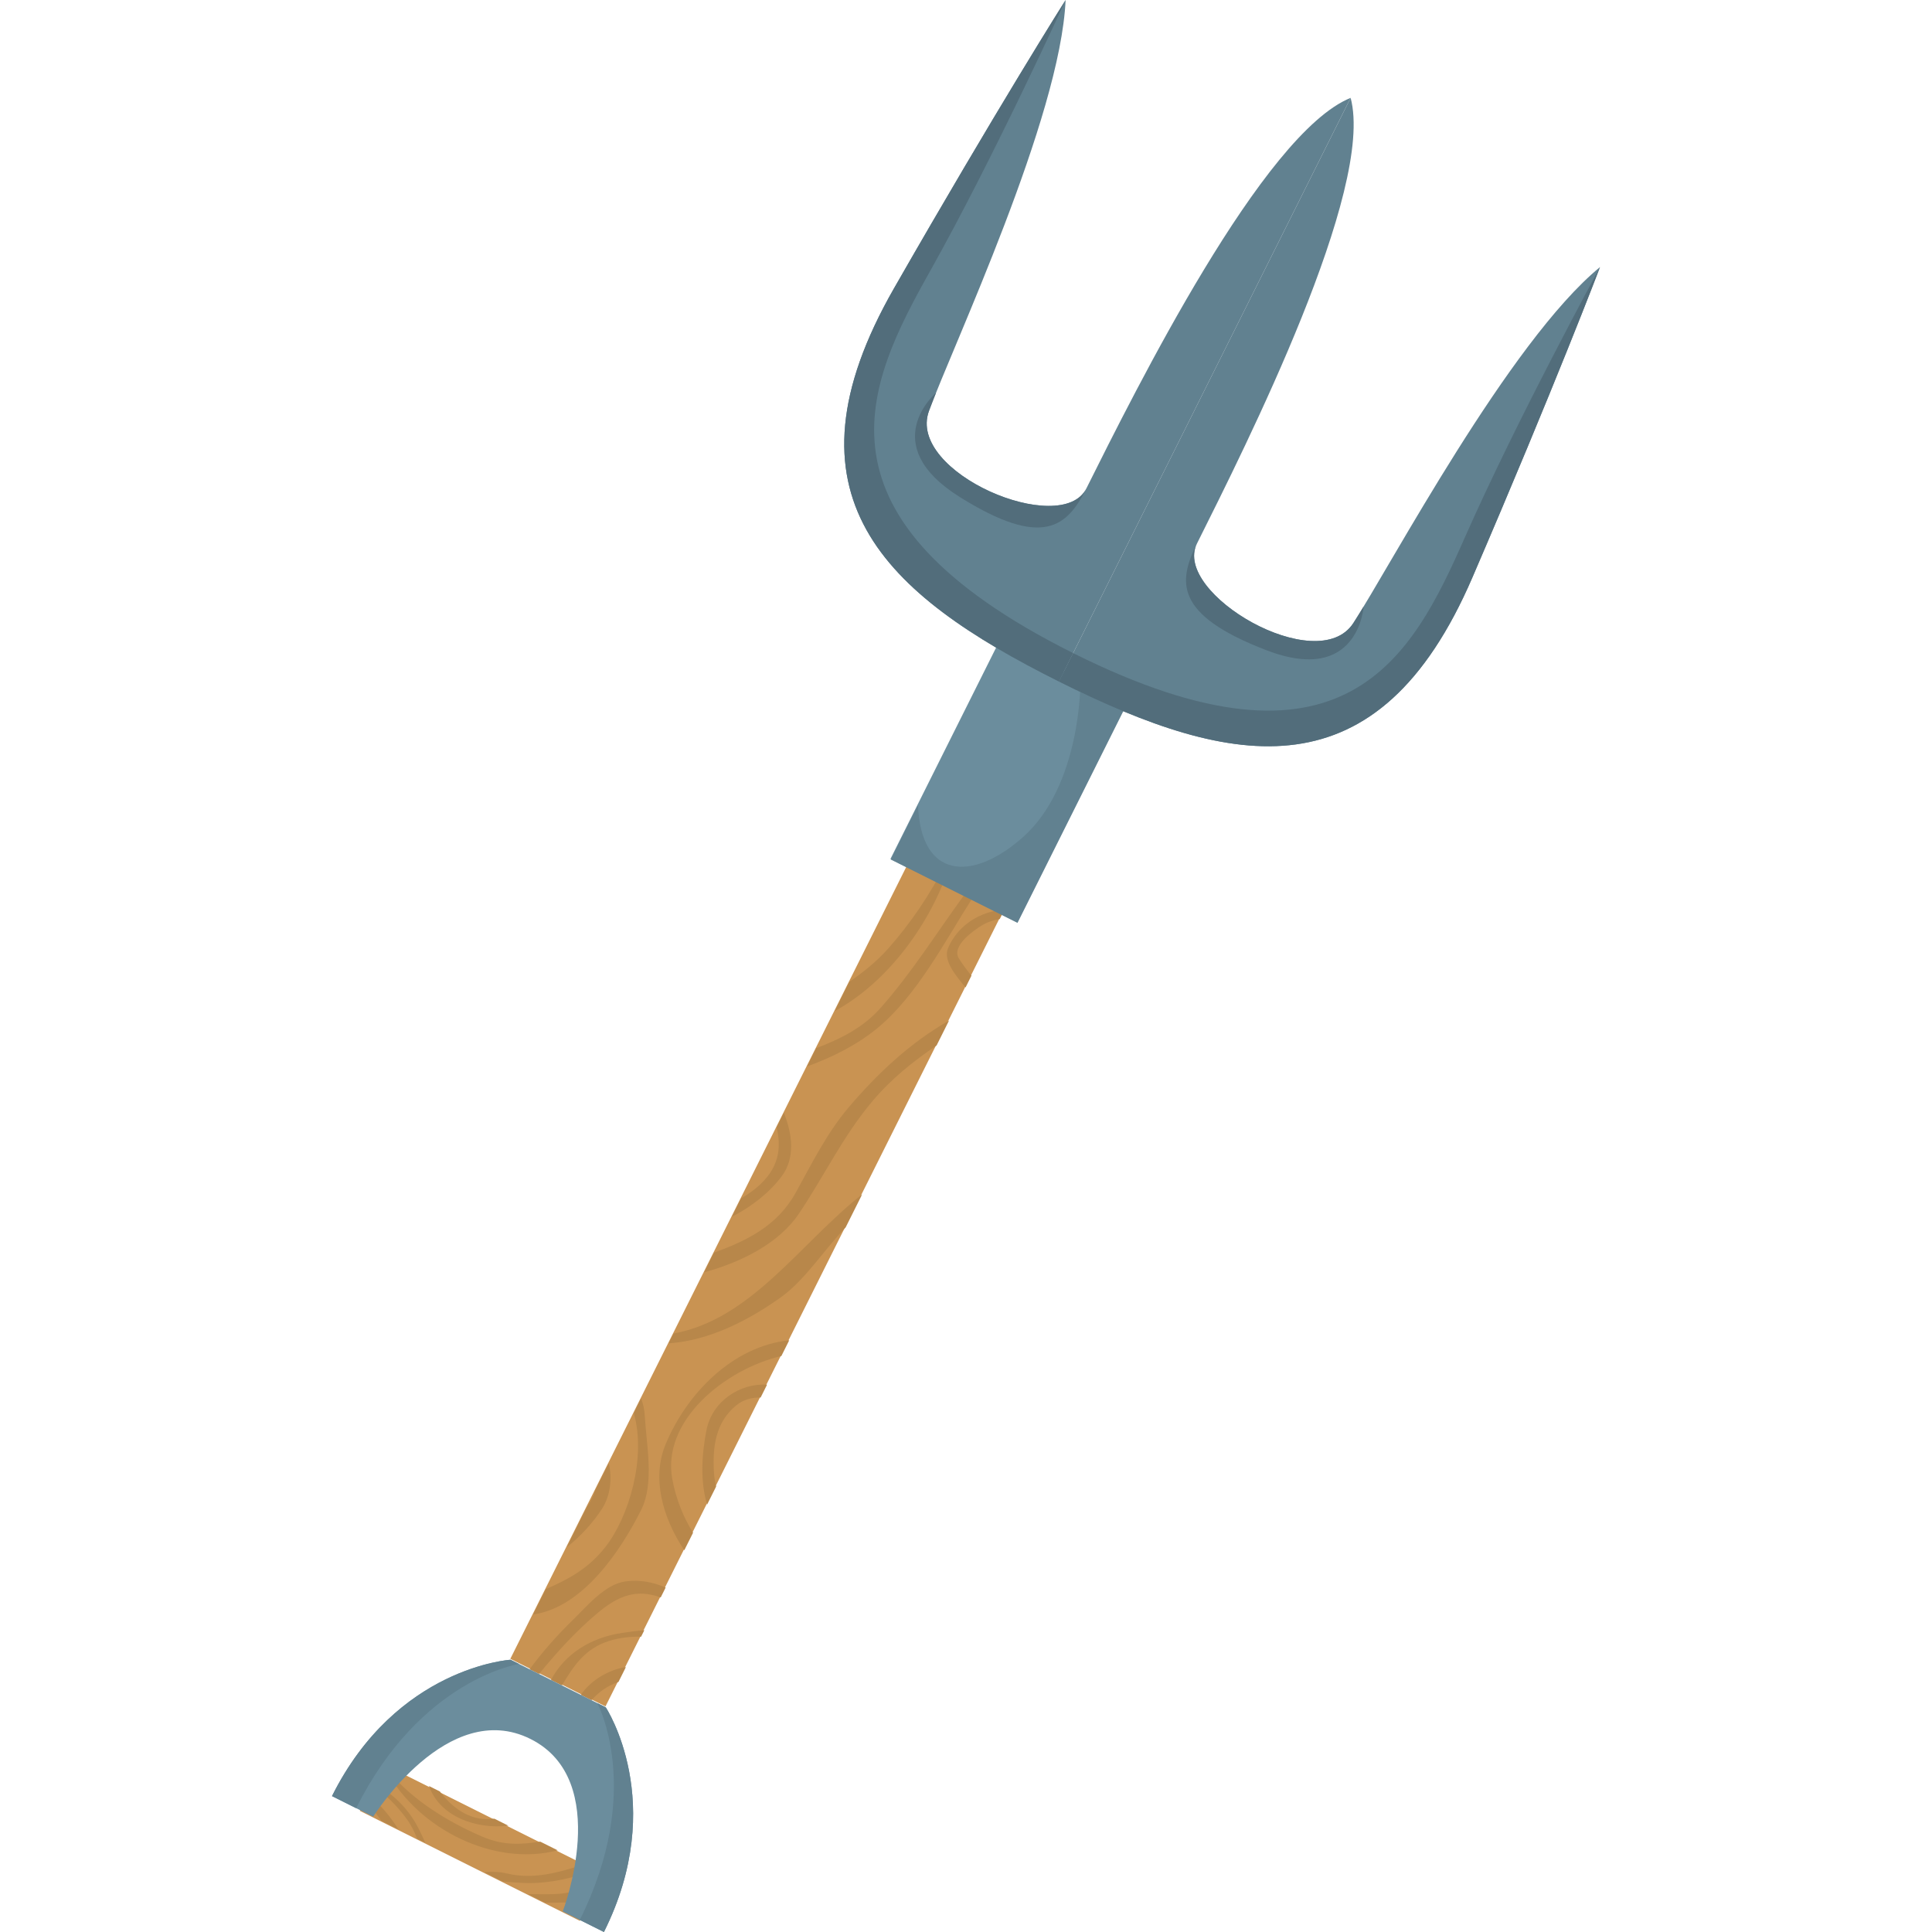 <?xml version="1.0" encoding="iso-8859-1"?>
<!-- Uploaded to: SVG Repo, www.svgrepo.com, Generator: SVG Repo Mixer Tools -->
<!DOCTYPE svg PUBLIC "-//W3C//DTD SVG 1.1//EN" "http://www.w3.org/Graphics/SVG/1.1/DTD/svg11.dtd">
<svg version="1.1" id="Capa_1" xmlns="http://www.w3.org/2000/svg" xmlns:xlink="http://www.w3.org/1999/xlink" 
	 viewBox="0 0 182.715 182.715" xml:space="preserve">
<g>
	
		<rect x="33.886" y="171.676" transform="matrix(-0.894 -0.447 0.447 -0.894 8.395 350.288)" style="fill:#C99352;" width="23.28" height="4.954"/>
	<g>
		<path style="fill:#B8874A;" d="M34.531,170.116c0.481,0.698,1.028,1.383,1.547,2.086l1.595,0.797
			c-0.782-1.235-1.753-2.43-2.934-3.298L34.531,170.116z"/>
		<path style="fill:#B8874A;" d="M56.479,178.275c-0.961,0.291-1.929,0.563-2.927,0.742c-1.064,0.192-2.342,0.109-3.593,0.121
			l1.61,0.805c1.343-0.003,2.682,0.018,3.83-0.232c0.134-0.029,0.273-0.065,0.409-0.095L56.479,178.275z"/>
		<path style="fill:#B8874A;" d="M35.299,168.579l-0.123,0.245c1.269,0.851,2.34,1.909,3.281,3.193
			c0.451,0.615,0.749,1.237,0.986,1.866l0.782,0.392c-0.222-0.509-0.461-0.986-0.671-1.402
			C38.614,171.009,37.085,169.581,35.299,168.579z"/>
		<path style="fill:#B8874A;" d="M48.083,172.662l-1.324-0.661c-0.345,0.032-0.693,0.049-1.045,0.023
			c-1.66-0.122-3.107-1.243-4.116-2.602l-1.028-0.514C41.6,171.803,45.018,173.021,48.083,172.662z"/>
		<path style="fill:#B8874A;" d="M36.762,167.491c-0.068-0.085-0.195-0.004-0.142,0.093c3.021,5.404,10.082,8.979,16.125,7.408
			l-1.645-0.821c-1.769,0.255-3.422,0.415-5.498-0.477C42.429,172.332,38.938,170.223,36.762,167.491z"/>
		<path style="fill:#B8874A;" d="M56.372,176.804l-1.048-0.523c-2.415,0.802-4.868,1.504-7.359,0.904
			c-0.729-0.176-1.452-0.189-2.163-0.124l1.758,0.879c1.104,0.088,2.231,0.205,3.447,0.117
			C52.789,177.927,54.642,177.475,56.372,176.804z"/>
	</g>
	
		<rect x="68.78" y="70.113" transform="matrix(0.894 0.447 -0.447 0.894 60.161 -20.641)" style="fill:#C99352;" width="10.068" height="94.067"/>
	<g>
		<path style="fill:#B8874A;" d="M73.821,122.71c2.342-1.667,4.117-4.525,6.155-6.633l1.561-3.124
			c-5.851,4.599-10.443,11.8-17.833,13.163l-0.464,0.928C67.044,126.783,70.712,124.922,73.821,122.71z"/>
		<path style="fill:#B8874A;" d="M80.218,104.778c-2.038,2.412-3.443,5.268-4.961,8.012c-1.752,3.166-4.655,4.556-7.73,5.677
			l-0.93,1.861c3.499-0.961,7.063-2.723,8.973-5.57c2.384-3.555,4.137-7.284,6.93-10.606c1.787-2.126,3.872-3.785,6.077-5.283
			l1.175-2.351C86.095,98.599,82.947,101.549,80.218,104.778z"/>
		<path style="fill:#B8874A;" d="M74.133,105.247l-0.685,1.371c0.475,2,0.23,3.933-1.934,5.733
			c-0.452,0.376-0.932,0.691-1.422,0.983l-0.865,1.73c1.879-0.954,3.6-2.327,4.719-3.846
			C75.218,109.495,74.943,107.253,74.133,105.247z"/>
		<path style="fill:#B8874A;" d="M66.81,135.266c-0.469,2.398-0.579,4.873,0.06,7.034l0.857-1.715
			c-0.102-0.418-0.18-0.863-0.208-1.362c-0.138-2.381,0.145-4.703,2.113-6.316c0.686-0.562,1.485-0.746,2.305-0.743l0.605-1.211
			C69.993,130.796,67.351,132.496,66.81,135.266z"/>
		<path style="fill:#B8874A;" d="M53.607,146.318c1.374-1.066,2.556-2.428,3.342-3.651c0.754-1.174,0.98-2.842,0.624-4.284
			l-1.292,2.585c-0.16,0.506-0.408,1.028-0.795,1.592L53.607,146.318z"/>
		<path style="fill:#B8874A;" d="M63.59,139.936c-1.06-5.559,4.946-10.429,10.306-11.694l0.743-1.486
			c-5.28,0.545-9.655,4.956-11.687,9.824c-1.336,3.204-0.297,6.942,1.763,10.034l0.829-1.657
			C64.644,143.496,63.959,141.868,63.59,139.936z"/>
		<path style="fill:#B8874A;" d="M58.492,159.064l0.699-1.399c-0.149,0.022-0.302,0.037-0.445,0.072
			c-1.511,0.375-2.934,1.28-3.819,2.551l1.014,0.506C56.615,160.03,57.43,159.428,58.492,159.064z"/>
		<path style="fill:#B8874A;" d="M60.649,142.769c1.257-2.525,0.473-6.198,0.331-8.867c-0.033-0.611-0.164-1.148-0.345-1.646
			l-0.693,1.388c1.196,4.217-0.457,9.811-2.695,12.669c-1.617,2.063-3.556,3.075-5.622,3.972l-1.199,2.399
			C55.126,152.03,58.745,146.595,60.649,142.769z"/>
		<path style="fill:#B8874A;" d="M56.555,152.515c1.962-1.637,3.656-2.253,5.93-1.442l0.467-0.934
			c-1.167-0.501-2.402-0.764-3.786-0.582c-1.967,0.258-3.702,2.4-5.003,3.662c-1.479,1.436-2.85,2.991-4.078,4.648l0.891,0.445
			C52.677,156.244,54.457,154.266,56.555,152.515z"/>
		<path style="fill:#B8874A;" d="M57.577,155.197c0.981-0.311,2.018-0.431,3.054-0.411l0.307-0.614
			c-0.796,0.067-1.535,0.172-2.11,0.258c-2.966,0.446-5.41,1.975-6.721,4.448l1.039,0.52
			C54.216,157.601,55.296,155.919,57.577,155.197z"/>
		<path style="fill:#B8874A;" d="M82.922,97.281c3.793-3.093,6.467-8.315,9.062-12.376c0.245-0.383-0.394-0.816-0.662-0.451
			c-2.657,3.633-5.058,7.496-8.045,10.87c-1.699,1.918-3.845,2.947-6.088,3.807l-0.862,1.725
			C78.716,99.986,81.009,98.84,82.922,97.281z"/>
		<path style="fill:#B8874A;" d="M78.947,95.616c5.12-2.767,9.153-8.482,10.824-13.668c0.074-0.229-0.283-0.331-0.388-0.132
			c-1.506,2.871-3.232,5.464-5.384,7.892c-1.112,1.255-2.373,2.24-3.678,3.159L78.947,95.616z"/>
		<path style="fill:#B8874A;" d="M94.55,86.915l0.446-0.893c-2.271,0.152-4.399,1.452-5.338,3.649
			c-0.495,1.158,0.784,2.621,1.412,3.427c0.075,0.096,0.169,0.187,0.249,0.282l0.555-1.111c-0.435-0.512-0.83-1.061-1.19-1.629
			c-0.739-1.163,1.425-2.67,2.189-3.13C93.393,87.197,93.964,87.017,94.55,86.915z"/>
	</g>
	
		<rect x="88.719" y="62.337" transform="matrix(0.894 0.447 -0.447 0.894 43.114 -34.859)" style="fill:#6B8D9D;" width="13.396" height="23.166"/>
	<path style="fill:#618190;" d="M96.737,79.178c-4.801,4.258-9.662,3.949-9.917-3.038l-2.572,5.148l11.982,5.989l10.356-20.723
		l-1.317-0.658l-3.099-1.221C102.171,64.674,102.218,74.317,96.737,79.178z"/>
	<path style="fill:#6B8D9D;" d="M57.29,161.468l-4.503-2.251l-4.502-2.25c0,0-10.775,0.663-16.888,12.895l3.898,1.948
		c0,0,7.032-11.269,14.873-7.351c7.841,3.919,3.05,16.308,3.05,16.308l3.898,1.948C63.228,170.483,57.29,161.468,57.29,161.468z"/>
	<g>
		<path style="fill:#618190;" d="M57.29,161.468l-0.8-0.4c0,0,4.453,8.273-1.66,20.505l2.285,1.143
			C63.228,170.483,57.29,161.468,57.29,161.468z"/>
		<path style="fill:#618190;" d="M49.085,157.368l-0.8-0.4c0,0-10.775,0.663-16.888,12.895l2.285,1.142
			C39.795,158.772,49.085,157.368,49.085,157.368z"/>
	</g>
	<path style="fill:#618190;" d="M100.147,64.455l27.587-55.2c-8.292,3.352-20.31,27.564-24.993,36.937
		c-2.342,4.686-17.026-1.482-14.887-7.323c2.236-6.107,12.438-27.75,12.924-38.869c0,0-6.432,10.165-16.226,27.263
		C73.338,46.84,83.593,56.182,100.147,64.455z"/>
	<path style="fill:#526D7B;" d="M100.147,64.455l1.343-2.688C75.807,48.931,81.94,36.374,87.976,25.615
		C94.013,14.857,100.778,0,100.778,0s-6.432,10.165-16.226,27.263C73.338,46.84,83.593,56.182,100.147,64.455z"/>
	<path style="fill:#526D7B;" d="M87.854,38.869c0.173-0.474,0.409-1.07,0.67-1.72l-0.002,0.001c0,0-5.708,4.868,2.223,9.839
		c7.931,4.971,10.206,2.77,11.996-0.798C100.399,50.877,85.715,44.71,87.854,38.869z"/>
	<path style="fill:#618190;" d="M100.147,64.455l27.587-55.2c2.297,8.644-9.854,32.79-14.538,42.162
		c-2.342,4.686,11.406,12.728,14.793,7.51c3.541-5.455,14.728-26.606,23.328-33.669c0,0-4.269,11.247-12.064,29.343
		C130.328,75.322,116.701,72.728,100.147,64.455z"/>
	<path style="fill:#526D7B;" d="M100.147,64.455l1.343-2.688c25.683,12.835,32.045,0.392,37.026-10.894
		c4.98-11.286,12.802-25.615,12.802-25.615s-4.269,11.247-12.064,29.343C130.328,75.322,116.701,72.728,100.147,64.455z"/>
	<path style="fill:#526D7B;" d="M127.99,58.927c0.275-0.423,0.611-0.97,0.973-1.568v0.002c0,0-0.467,7.487-9.204,4.129
		c-8.737-3.358-8.342-6.5-6.563-10.073C110.855,56.103,124.602,64.145,127.99,58.927z"/>
</g>
</svg>